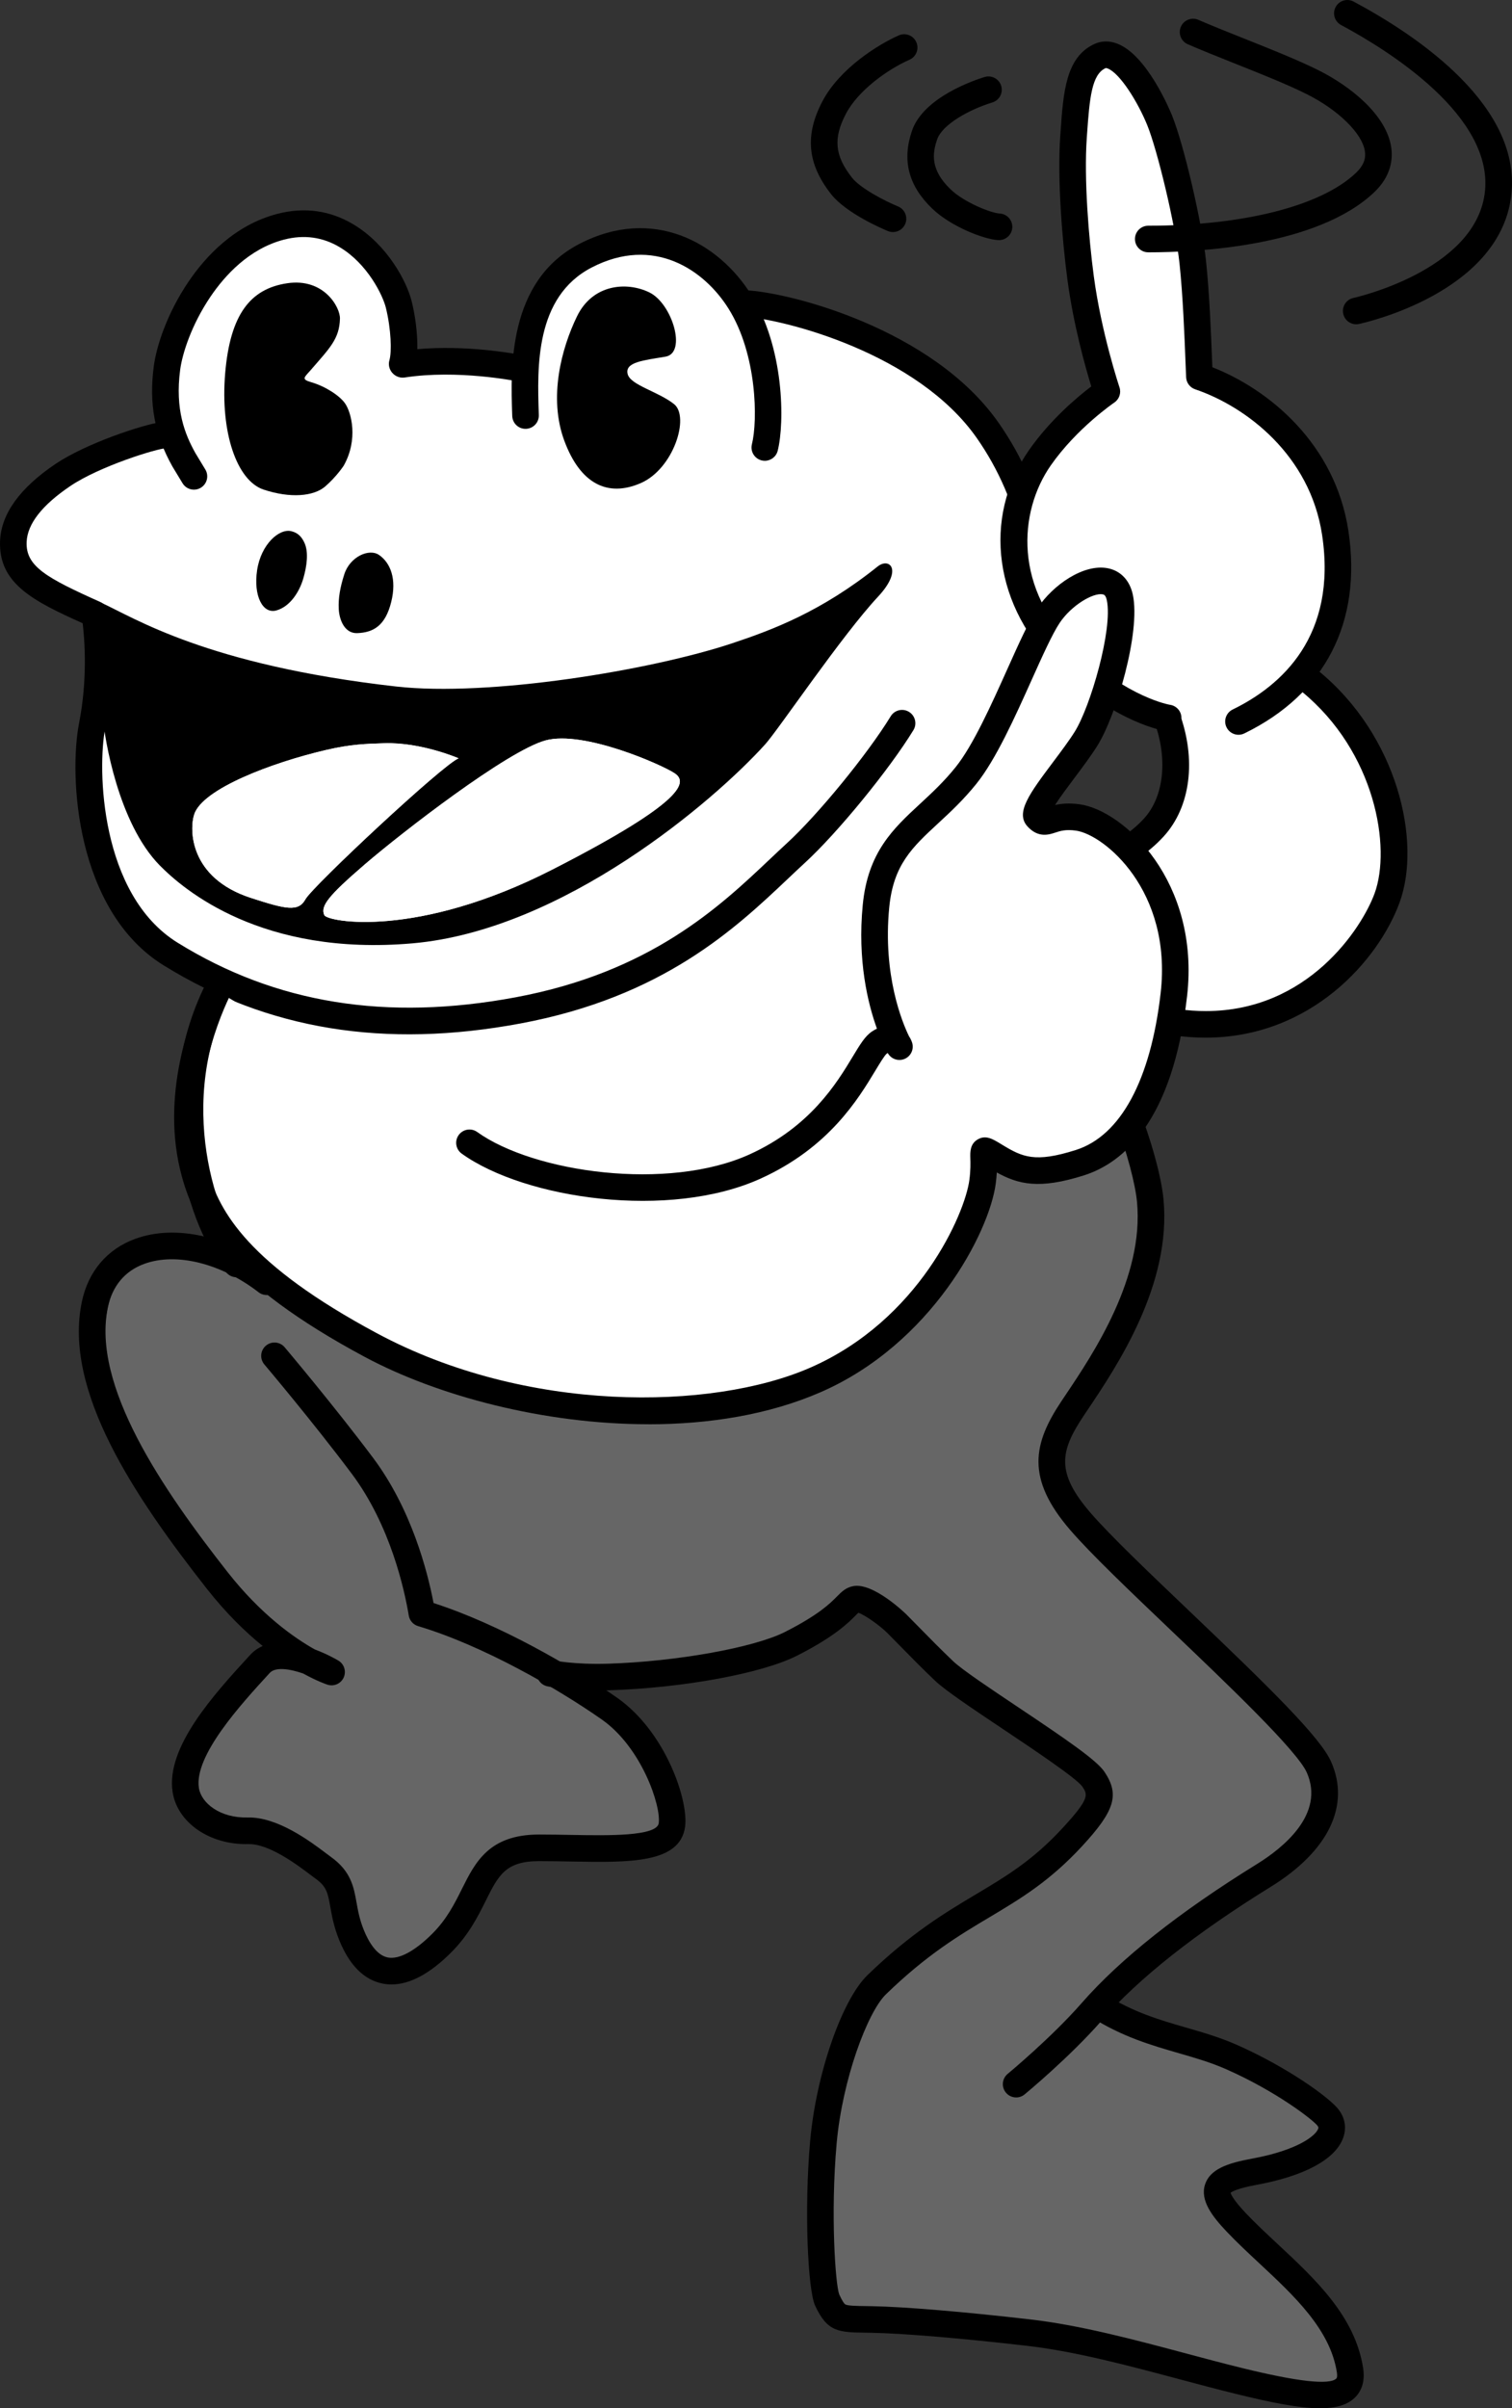 <?xml version="1.0" encoding="UTF-8"?>
<svg id="_レイヤー_2" data-name="レイヤー 2" xmlns="http://www.w3.org/2000/svg" width="213.543" height="340" viewBox="0 0 213.543 340">
  <rect x="0" y="0" width="213.543" height="340" fill="#333333" stroke="none"/>
  <defs>
    <style>
      .cls-1 {
        fill: #666;
      }

      .cls-1, .cls-2, .cls-3 {
        stroke-width: 0px;
      }

      .cls-3 {
        fill: #fff;
      }
    </style>
  </defs>
  <g id="illust">
    <g>
      <path class="cls-3" d="M144.09,101.942c6.061-19.869,4.141-37.672-15.395-50.379-12.003-7.808-23.141-8.834-23.141-8.834,0,0-3.949-9.741-17.773-8.754-12.087.863-14.07,17.887-14.07,17.887l-15.304.247c.741-15.057-13.466-27.478-26.659-16.045-11.108,9.627-8.393,26.165-8.393,26.165,0,0-17.868,1.621-20.488,10.861-1.815,6.402,4.757,9.81,10.367,12.342,2.632,7.252-1.546,21.768,2.157,33.863,3.703,12.095,8.951,16.74,15.924,20.134-3.147,3.517-6.109,14.07-3.703,23.141,2.249,8.478,4.781,14.365,4.781,14.365,0,0-3.217-2.417-8.401-1.862-5.184.555-11.56,7.121-8.228,21.376,3.332,14.255,22.771,33.509,27.029,38.322-5.438-.726-12.934,7.348-15.896,12.346-2.436,4.11-.268,9.427,2.324,10.168,2.592.741,9.316.444,13.944,3.777,4.628,3.332,6.468,11.774,8.134,15.106,1.666,3.332,8.501.584,10.168-1.453s5.329-9.239,9.587-12.201c4.258-2.962,10.803-2.01,14.69-2.38,3.888-.37,8.179.113,8.55-2.849.37-2.962-1.976-9.079-4.939-12.782-2.962-3.703-15.089-10.102-18.051-12.138,11.848,4.258,28.715,3.025,35.242.985,6.528-2.04,11.231-4.268,12.731-6.858,1.496-2.584,3.495-3.124,3.777-.872.282,2.253,4.447,6.154,7.263,7.844,2.816,1.689,18.418,12.871,22.078,15.687,3.66,2.816,3.875,3.295,1.743,6.682-4.939,7.844-23.745,17.372-30.503,24.693-6.758,7.321-8.134,31.526-8.134,36.313,0,4.787.751,10.168,6.101,10.168s22.095,1.689,28.76,2.615,23.123,6.653,31.084,8.134c7.961,1.481,10.01-1.531,8.528-4.678-1.481-3.147-9.183-13.487-12.886-16.819-3.703-3.332-5.733-6.283-4.067-8.134,1.666-1.851,6.861-2.666,10.749-3.777,3.888-1.111,4.947-5.964-1.162-9.296-6.109-3.332-20.138-8.948-28.469-11.911,4.443-4.813,16.017-13.169,25.274-19.464,7.44-5.059,7.415-12.428,3.897-16.131s-21.29-22.031-27.214-26.659c-5.924-4.628-8.701-8.331-9.442-14.81s11.428-15.298,13.947-24.869c3.703-14.07-.532-20.549-.532-20.549,0,0-7.89-26.857-26.327-36.237,0,0,7.796-14.107,10.35-22.48Z"/>
      <path class="cls-1" d="M36.435,178.492s-7.323-3.974-12.507-3.418c-5.184.555-11.56,7.121-8.228,21.376,3.332,14.255,22.771,33.509,27.029,38.322-5.438-.726-12.934,7.348-15.896,12.346-2.436,4.11-.268,9.427,2.324,10.168,2.592.741,9.316.444,13.944,3.777,4.628,3.332,6.468,11.774,8.134,15.106,1.666,3.332,8.501.584,10.168-1.453,1.666-2.036,5.329-9.239,9.587-12.201,4.258-2.962,10.803-2.01,14.69-2.38,3.888-.37,8.179.113,8.55-2.849.37-2.962-1.976-9.079-4.939-12.782-2.962-3.703-15.399-8.641-18.361-10.677,11.848,4.258,29.025,1.564,35.553-.476,6.528-2.04,11.231-4.268,12.731-6.858,1.496-2.584,3.495-3.124,3.777-.872.282,2.253,4.447,6.154,7.263,7.844s18.418,12.871,22.078,15.687c3.66,2.816,3.875,3.295,1.743,6.682-4.939,7.844-23.745,17.372-30.503,24.693-6.758,7.321-8.134,31.526-8.134,36.313,0,4.787.751,10.168,6.101,10.168s22.095,1.689,28.76,2.615,23.123,6.653,31.084,8.134c7.961,1.481,10.01-1.531,8.528-4.678-1.481-3.147-9.183-13.487-12.886-16.819-3.703-3.332-5.733-6.283-4.067-8.134,1.666-1.851,6.861-2.666,10.749-3.777,3.888-1.111,4.947-5.964-1.162-9.296-6.109-3.332-20.138-8.948-28.469-11.911,4.443-4.813,16.017-13.169,25.274-19.464,7.44-5.059,7.415-12.428,3.897-16.131-3.517-3.703-20.155-23.416-26.079-28.044s-7.568-6.986-8.308-13.465c-.741-6.48,9.16-15.258,11.678-24.829,3.703-14.07-3.812-27.455-3.812-27.455,0,0-17.575,16.635-48.844,25.484-36.008,10.19-71.444-.744-71.444-.744Z"/>
      <path class="cls-2" d="M186.447,340c2.155,0,3.739-.432,4.819-1.424.766-.703,1.604-2.014,1.25-4.262-1.153-7.322-6.707-12.501-12.078-17.508-1.602-1.494-3.115-2.904-4.482-4.346-1.711-1.805-2.079-2.613-2.158-2.885.235-.188,1.038-.636,3.649-1.116,6.708-1.231,11.043-3.546,12.206-6.518.55-1.406.346-2.856-.574-4.084-1.328-1.77-7.472-6.123-14.461-9.194-2.355-1.035-4.758-1.73-7.081-2.403-3.678-1.064-7.481-2.165-11.456-4.683-.877-.555-2.037-.295-2.592.582-.555.876-.295,2.037.582,2.592,4.428,2.805,8.492,3.981,12.423,5.119,2.307.668,4.487,1.299,6.614,2.233,7.144,3.139,12.364,7.206,12.967,8.009.155.206.142.303.081.461-.36.92-2.785,2.981-9.385,4.192-3.445.632-5.882,1.492-6.581,3.636-.733,2.247,1.028,4.522,3.041,6.644,1.446,1.526,3.073,3.043,4.646,4.509,4.905,4.573,9.977,9.302,10.928,15.345.035.22.096.749-.081.912-1.011.929-5.479.429-13.277-1.486-2.575-.632-5.194-1.331-7.968-2.072-7.323-1.954-14.895-3.975-21.882-4.786-9.284-1.078-17.874-1.797-22.416-1.879l-.838-.013c-1.406-.021-2.516-.037-2.918-.219-.209-.095-.487-.537-.901-1.436-.527-1.351-1.256-11.348-.361-21.335.802-8.954,4.338-18.49,6.965-21.034,5.796-5.615,10.298-8.3,14.652-10.896,4.351-2.595,8.461-5.047,13.067-10.037,4.614-4.997,5.29-7.246,3.145-10.462-1.097-1.645-5.356-4.559-12.242-9.162-3.873-2.589-7.878-5.266-9.131-6.46-1.778-1.694-3.43-3.378-4.887-4.864-.635-.648-1.221-1.245-1.745-1.768-.045-.045-4.594-4.497-7.465-3.976-1.057.192-1.667.809-2.314,1.463-.951.962-2.544,2.572-7.334,5.005-4.368,2.218-15.35,4.189-25.002,4.487-4.823.149-7.749-.474-7.778-.481-1.014-.221-2.014.42-2.236,1.432-.223,1.012.414,2.012,1.425,2.237.135.03,3.361.732,8.705.567,10.459-.323,21.641-2.38,26.587-4.893,5.332-2.708,7.265-4.663,8.304-5.713.113-.114.243-.246.346-.344.89.301,2.984,1.75,4.105,2.871.515.515,1.093,1.104,1.718,1.742,1.479,1.508,3.154,3.216,4.979,4.954,1.488,1.417,5.263,3.941,9.634,6.863,4.148,2.774,10.418,6.965,11.204,8.123.749,1.123,1.091,1.636-2.78,5.829-4.237,4.59-7.942,6.8-12.231,9.358-4.327,2.581-9.231,5.506-15.341,11.425-3.621,3.508-7.252,14.004-8.093,23.397-.863,9.636-.331,21.025.693,23.245,1.734,3.757,3.327,3.781,7.176,3.837l.825.013c4.429.079,12.879.79,22.051,1.854,6.715.779,14.153,2.765,21.346,4.684,2.792.745,5.429,1.449,8.04,2.09,5.093,1.251,9.007,2.029,11.896,2.029Z"/>
      <path class="cls-2" d="M142.063,295.434c-.66-.8-.547-1.984.253-2.644.061-.051,6.176-5.115,10.452-10.001,5.463-6.245,13.787-12.844,24.74-19.614,3.75-2.318,9.651-7.082,7.047-12.944-1.37-3.083-11.217-12.473-19.13-20.019-5.86-5.587-11.394-10.865-14.27-14.198-6.312-7.316-5.238-12.21-1.252-18.19l.592-.884c3.882-5.784,11.107-16.551,10.086-27.27-.456-4.791-4.446-18.078-12.005-28.529-6.275-8.676-15.797-14.806-15.892-14.866-.446-.284-.751-.743-.841-1.264-.09-.521.043-1.056.368-1.473,6.573-8.451,11.178-19.312,12.635-29.798,1.669-12.025-.71-23.05-6.881-31.883-8.444-12.087-27.309-16.738-32.499-17.103l-31.65,9.024c-.29.083-.596.094-.892.034-.081-.017-8.301-1.666-15.763-.517-.803.124-1.589-.283-1.957-.999-.345-.45-1.9-1.663-3.598-2.823l-27.267,13.597c-.242.121-.508.188-.778.196-1.42.046-9.497,2.568-13.614,5.342-4,2.695-6.082,5.357-6.184,7.91-.138,3.422,2.74,5.04,10.392,8.467.566.254.971.771,1.081,1.382.055.309,1.338,7.659-.375,16.421-1.118,5.709-.77,23.496,10.225,30.302,13.875,8.589,29.486,11.112,47.727,7.711,19.06-3.554,28.812-12.779,35.932-19.515.831-.786,1.625-1.537,2.39-2.239,4.403-4.036,11.392-12.579,14.663-17.924.541-.885,1.697-1.163,2.583-.621.885.542,1.163,1.698.621,2.583-3.416,5.581-10.722,14.509-15.328,18.732-.752.689-1.531,1.426-2.347,2.199-7.46,7.057-17.677,16.722-37.825,20.479-19.202,3.58-35.686.894-50.393-8.21-12.434-7.697-13.402-26.721-11.935-34.218,1.23-6.291.766-11.902.5-14.077C4.7,84.854-.234,82.383.009,76.366c.154-3.815,2.792-7.474,7.84-10.874,4.233-2.852,12.301-5.567,15.124-5.939l27.932-13.929c.596-.297,1.305-.257,1.863.107,2.281,1.485,3.914,2.724,4.883,3.703,6.84-.84,13.726.271,15.565.608l31.525-8.988c.193-.055.39-.079.595-.07,5.978.254,26.373,5.357,35.709,18.721,6.724,9.624,9.325,21.571,7.522,34.551-1.453,10.468-5.865,21.285-12.188,29.989,3.159,2.238,10.107,7.593,15.242,14.694,7.37,10.19,12.111,24.188,12.701,30.375,1.148,12.054-6.563,23.546-10.706,29.719l-.586.875c-3.322,4.984-3.921,7.982.97,13.652,2.756,3.195,8.227,8.411,14.018,13.933,11.053,10.54,18.414,17.711,19.97,21.212,2.75,6.186-.35,12.625-8.504,17.665-10.633,6.574-18.671,12.93-23.888,18.893-4.48,5.12-10.629,10.21-10.888,10.425-.35.289-.774.43-1.194.43-.541,0-1.079-.233-1.45-.683ZM55.183,52.254c-.009-.018-.017-.036-.024-.054.007.017.015.035.024.054Z"/>
      <path class="cls-2" d="M55.295,280.162c2.595,0,5.422-1.514,8.425-4.517,2.473-2.474,3.752-5.033,4.88-7.292,1.803-3.61,2.796-5.599,7.534-5.599,1.535,0,3.059.028,4.535.054,8.232.149,15.345.278,16.082-4.877.528-3.695-2.72-13.432-9.609-18.255-6.238-4.366-16.618-10.37-25.911-13.358-.842-4.422-3.101-13.248-8.562-20.529-5.549-7.398-12.4-15.504-12.468-15.585-.671-.793-1.856-.89-2.647-.221-.792.67-.891,1.855-.221,2.647.068.08,6.85,8.105,12.33,15.413,5.49,7.319,7.471,16.453,8.068,20.04.117.708.629,1.287,1.316,1.492,9.135,2.72,19.684,8.8,25.94,13.18,5.639,3.947,8.392,12.213,8.045,14.646-.268,1.869-7.22,1.744-12.295,1.652-1.497-.027-3.044-.055-4.603-.055-7.061,0-9.01,3.903-10.895,7.678-1.049,2.1-2.133,4.272-4.175,6.314-2.489,2.489-4.732,3.682-6.31,3.363-1.618-.327-2.72-2.272-3.361-3.846-.614-1.509-.832-2.741-1.044-3.932-.383-2.159-.779-4.391-3.617-6.418-.186-.133-.423-.312-.7-.522-2.212-1.671-6.842-5.147-11.069-5.043-3.89.099-6.543-2.041-6.872-4.161-.71-4.561,5.941-11.817,9.916-16.152l.086-.093c.801-.874,2.777-.599,4.725.081,2.011,1.105,3.301,1.534,3.434,1.577.913.293,1.896-.145,2.289-1.018.392-.872.066-1.9-.757-2.387-.328-.194-1.629-.937-3.326-1.571-2.907-1.631-7.588-4.903-12.294-10.893-9.119-11.606-19.282-26.351-16.919-37.458.634-2.981,2.404-5.083,5.119-6.081,4.511-1.658,10.854-.085,16.159,4.007.822.634,2,.481,2.635-.34.633-.821.481-2.001-.341-2.635-6.4-4.936-13.968-6.683-19.749-4.558-3.932,1.445-6.595,4.579-7.498,8.826-2.672,12.558,7.417,27.551,17.639,40.561,2.73,3.474,5.451,6.11,7.893,8.089-.65.279-1.252.688-1.778,1.262l-.086.093c-4.999,5.454-11.847,12.923-10.858,19.268.672,4.316,5.248,7.472,10.676,7.339,2.955-.072,6.987,2.982,8.713,4.285.309.234.572.432.781.581,1.591,1.136,1.751,2.039,2.102,4.017.223,1.254.5,2.815,1.263,4.692,1.436,3.528,3.487,5.585,6.097,6.113.421.085.851.128,1.285.128Z"/>
      <g>
        <path class="cls-3" d="M185.037,96.18c10.861,8.886,13.576,23.203,10.861,30.608-2.715,7.405-12.919,19.934-29.868,17.526-12.504-1.777-18.214-19.287-17.834-20.429.381-1.142,8.879-.616,14.772-7.07,3.411-3.735,3.926-9.877,1.823-15.561"/>
        <path class="cls-2" d="M165.766,146.174c-7.32-1.04-12.258-6.757-15.111-11.371-2.191-3.544-4.865-9.639-4.241-11.512.458-1.374,1.779-1.657,3.781-2.086,2.892-.62,7.733-1.657,11.386-5.658,2.808-3.076,3.377-8.431,1.449-13.643-.36-.973.137-2.054,1.11-2.413.974-.36,2.054.137,2.413,1.11,2.448,6.616,1.606,13.314-2.198,17.479-4.464,4.889-10.26,6.131-13.374,6.798-.232.05-.484.104-.721.157,1.091,4.029,6.478,16.06,16.033,17.418,1.393.198,2.729.29,4.012.29,14.427-.001,22.024-11.682,23.828-16.603,2.376-6.479.123-19.991-10.287-28.508-.803-.657-.921-1.84-.265-2.643.658-.803,1.842-.921,2.643-.264,11.132,9.108,14.603,24.07,11.435,32.709-2.971,8.104-12.523,19.063-27.407,19.062-1.446,0-2.944-.104-4.488-.323ZM150.056,124.012h0s0,0,0,0Z"/>
      </g>
      <g>
        <path class="cls-3" d="M174.916,101.857c9.627-4.69,15.677-13.255,13.667-26.609-1.814-12.049-11.461-19.45-19.185-22.068-.144-3.239-.353-10.645-.941-16.171s-3.148-16.262-4.677-20.024c-1.528-3.762-5.405-10.501-8.465-9.053-3.095,1.464-3.301,5.752-3.696,11.382-.401,5.71.2,13.924,1.002,19.935,1.105,8.29,3.706,16.028,3.706,16.028,0,0-5.536,3.728-9.464,9.357-6.592,9.448-3.702,21.247,4.058,28.537,7.76,7.29,14.06,8.193,14.06,8.193"/>
        <path class="cls-2" d="M174.917,103.736c.276,0,.556-.061.821-.19,11.417-5.562,16.639-15.711,14.702-28.577-1.853-12.308-11.24-20.003-19.218-23.121-.01-.266-.021-.546-.033-.839-.149-3.821-.375-9.595-.865-14.197-.587-5.513-3.147-16.451-4.805-20.533-.351-.864-3.551-8.49-7.706-10.109-1.135-.442-2.277-.42-3.303.065-3.997,1.891-4.337,6.782-4.732,12.446l-.035.502c-.432,6.148.276,14.786,1.013,20.315.858,6.437,2.571,12.467,3.367,15.057-1.903,1.446-5.78,4.672-8.803,9.005-6.683,9.579-4.909,22.318,4.312,30.981,8.099,7.608,14.797,8.643,15.079,8.683,1.029.148,1.978-.566,2.126-1.593.147-1.027-.566-1.979-1.593-2.126-.047-.007-5.882-.979-13.04-7.703-9.134-8.58-8.375-19.541-3.803-26.093,3.668-5.257,8.921-8.839,8.973-8.875.7-.473.999-1.355.73-2.155-.026-.076-2.558-7.675-3.625-15.678-.714-5.355-1.402-13.689-.99-19.555l.035-.504c.361-5.184.679-8.407,2.591-9.311.034-.016.103-.05.332.04,1.71.666,4.233,4.683,5.589,8.023,1.401,3.448,3.954,13.924,4.549,19.516.476,4.477.7,10.176.847,13.947.032.813.06,1.528.086,2.109.034.774.54,1.447,1.274,1.695,7.21,2.444,16.233,9.298,17.93,20.569,2.143,14.235-5.687,21.257-12.632,24.641-.933.454-1.321,1.579-.866,2.511.325.668.994,1.056,1.69,1.056Z"/>
      </g>
      <g>
        <path class="cls-3" d="M74.22,58.663c-.22-6.605-.66-17.833,8.476-22.566s17.393-.55,21.796,6.495,4.403,17.062,3.523,20.585"/>
        <path class="cls-2" d="M108.016,65.056c.842,0,1.608-.57,1.821-1.423.999-3.993.924-14.556-3.751-22.036-4.636-7.419-13.935-12.513-24.253-7.167-10.126,5.246-9.715,17.549-9.494,24.158l.005.139c.035,1.037.899,1.853,1.94,1.815,1.037-.035,1.85-.903,1.815-1.94l-.004-.139c-.22-6.587-.553-16.542,7.467-20.697,8.755-4.535,15.888.302,19.339,5.822,4.027,6.444,4.129,15.789,3.293,19.133-.252,1.006.36,2.026,1.367,2.278.153.038.306.057.457.057Z"/>
      </g>
      <path class="cls-2" d="M191.539,45.78c.13,0,.262-.014.394-.042.799-.171,19.585-4.335,21.464-17.824,1.782-12.8-13.156-22.843-22.22-27.691-.915-.489-2.053-.144-2.542.77-.489.915-.144,2.053.77,2.542,6.602,3.531,21.794,12.925,20.271,23.86-1.515,10.882-18.359,14.632-18.529,14.669-1.014.218-1.66,1.217-1.442,2.23.189.882.967,1.485,1.834,1.485Z"/>
      <path class="cls-2" d="M162.172,35.625c6.91,0,23.853-.827,31.912-8.484,2.423-2.302,2.642-4.723,2.399-6.349-.682-4.571-5.746-8.61-10.258-10.866-2.899-1.449-6.743-2.98-10.461-4.46-2.348-.935-4.566-1.818-6.516-2.664-.951-.413-2.058.024-2.471.975-.413.952.024,2.058.975,2.471,2.003.869,4.247,1.763,6.622,2.708,3.644,1.451,7.413,2.952,10.17,4.33,4.467,2.233,7.848,5.548,8.222,8.06.105.701.086,1.782-1.271,3.071-4.911,4.665-15.873,7.45-29.325,7.45-1.038,0-1.878.841-1.878,1.878,0,1.037.841,1.878,1.878,1.878Z"/>
      <path class="cls-2" d="M141.093,33.901c.992,0,1.821-.777,1.874-1.78.054-1.036-.741-1.92-1.777-1.975-1.226-.065-5-1.553-6.941-3.419-2.85-2.741-2.593-5.011-1.89-7.055.713-2.073,4.46-4.188,7.793-5.207.992-.303,1.551-1.353,1.247-2.345-.303-.992-1.353-1.551-2.346-1.247-1.426.436-8.621,2.849-10.248,7.578-1.435,4.175-.506,7.768,2.839,10.985,2.667,2.564,7.317,4.356,9.347,4.463.034.002.067.003.101.003Z"/>
      <path class="cls-2" d="M126.116,32.763c.739,0,1.44-.439,1.738-1.166.394-.959-.065-2.057-1.024-2.451-1.891-.777-5.328-2.568-6.504-4.064-2.436-3.1-2.67-5.541-.862-9.005,1.713-3.284,5.86-6.265,8.988-7.645.949-.419,1.379-1.528.961-2.477-.419-.949-1.528-1.379-2.477-.96-2.86,1.262-8.353,4.65-10.803,9.344-2.491,4.774-2.108,8.803,1.239,13.064,2.171,2.762,7.44,4.976,8.033,5.219.233.096.474.141.712.141Z"/>
      <g>
        <path class="cls-3" d="M66.306,161.346c8.516,6.109,28.14,8.886,40.359,3.332,12.582-5.719,15.302-16.001,17.524-17.482,2.222-1.481,2.841.573,2.841.573,0,0-4.501-7.657-3.308-19.854.954-9.749,7.1-11.444,12.716-18.438,4.393-5.471,8.884-18.412,11.656-22.57,2.755-4.133,9.079-7.233,10.067-2.543.987,4.69-2.3,15.972-4.768,19.921s-7.947,9.961-6.888,11.126c1.369,1.506,1.857-.541,5.722,0,5.298.742,15.291,9.95,13.563,25.008-1.564,13.63-6.432,21.554-13.264,23.727-6.421,2.041-8.713,1.061-11.992-.941-2.537-1.549-1.176-.823-1.764,3.645-.788,5.988-8.215,21.274-23.631,27.981-18.106,7.877-45.263,4.46-62.782-4.938-17.753-9.523-22.858-17.08-24.832-24.188-2.939-10.581.976-21.144,3.183-25.789"/>
        <path class="cls-2" d="M91.579,201.08c8.576,0,17.016-1.353,24.309-4.526,15.641-6.805,23.834-22.545,24.744-29.459.076-.577.122-1.1.149-1.567,3.037,1.682,6.002,2.415,12.313.408,5.52-1.755,12.526-7.569,14.56-25.303,1.851-16.127-8.891-26.203-15.169-27.082-1.513-.212-2.643-.088-3.482.101.748-1.16,1.893-2.687,2.754-3.836,1.159-1.546,2.357-3.145,3.226-4.536,2.677-4.283,6.128-16.012,5.013-21.304-.428-2.033-1.722-3.401-3.549-3.753-3.414-.657-7.725,2.352-9.919,5.641-1.212,1.818-2.623,4.957-4.255,8.592-2.27,5.054-4.843,10.782-7.303,13.844-1.656,2.063-3.369,3.647-5.024,5.179-3.79,3.507-7.369,6.82-8.096,14.253-.77,7.877.719,13.949,2.002,17.492-.227.111-.464.245-.708.408-.963.642-1.661,1.799-2.717,3.55-2.23,3.697-5.963,9.885-14.541,13.784-11.563,5.256-30.509,2.575-38.486-3.149-.845-.606-2.017-.411-2.621.431-.605.843-.412,2.017.431,2.621,8.963,6.429,29.362,9.366,42.231,3.516,9.639-4.381,13.748-11.194,16.204-15.264.574-.95,1.287-2.133,1.596-2.373.05-.033.095-.061.136-.085.015.026.025.044.032.055.482.821,1.502,1.149,2.371.769.871-.381,1.321-1.353,1.046-2.263-.04-.132-.171-.518-.456-.947-.914-1.879-3.72-8.567-2.78-18.182.588-6.011,3.24-8.465,6.91-11.861,1.674-1.549,3.571-3.304,5.401-5.584,2.76-3.437,5.438-9.398,7.8-14.657,1.499-3.337,2.915-6.489,3.954-8.048,1.657-2.485,4.734-4.297,6.082-4.036.158.03.424.082.583.838.865,4.109-2.319,15.012-4.523,18.539-.785,1.256-1.935,2.791-3.047,4.274-3.359,4.482-5.386,7.188-3.638,9.111,1.518,1.67,3.039,1.168,3.948.868.675-.223,1.442-.476,2.904-.271,3.954.554,13.62,8.444,11.957,22.933-1.408,12.278-5.659,20.145-11.966,22.151-5.787,1.84-7.561,1.006-10.444-.754l-.158-.096c-1.142-.698-2.128-1.302-3.262-.644-1.109.644-1.074,1.813-1.049,2.667.02.663.05,1.664-.136,3.076-.622,4.732-7.117,19.803-22.518,26.504-13.935,6.063-40.101,6.417-61.145-4.871-18.132-9.727-22.262-17.103-23.91-23.035-2.851-10.265,1.197-20.539,3.07-24.481.445-.937.046-2.058-.891-2.503-.936-.445-2.058-.047-2.503.89-2.053,4.322-6.486,15.614-3.296,27.098,1.86,6.697,6.375,14.945,25.754,25.34,10.399,5.578,25.454,9.531,40.11,9.531Z"/>
      </g>
      <g>
        <path class="cls-3" d="M56.802,51.378c.457-1.576.329-5.057-.477-8.362-.914-3.747-6.676-13.578-16.655-11.012-9.979,2.566-15.352,14.369-16.089,19.957-.734,5.565.399,9.393,2.395,12.957l1.412,2.333"/>
        <path class="cls-2" d="M27.391,69.131c.331,0,.666-.088.971-.272.887-.537,1.172-1.692.634-2.58l-1.396-2.306c-1.486-2.66-2.898-6.14-2.155-11.766.301-2.283,1.6-6.352,4.272-10.306,2.014-2.98,5.457-6.801,10.421-8.078,2.807-.722,5.451-.357,7.856,1.085,3.912,2.344,6.073,6.775,6.507,8.553.745,3.057.838,6.218.498,7.394-.289.996.284,2.038,1.281,2.327.995.289,2.038-.285,2.327-1.281.582-2.006.394-5.843-.456-9.33-.684-2.804-3.439-8.017-8.225-10.885-3.3-1.977-6.907-2.482-10.723-1.501-6.105,1.57-10.221,6.094-12.599,9.613-3.035,4.491-4.513,9.101-4.884,11.918-.698,5.287.11,9.642,2.618,14.12.01.018.021.037.032.055l1.412,2.334c.353.583.973.906,1.609.906Z"/>
      </g>
      <path class="cls-2" d="M14.255,85.074l.279,16.344c.244,2.803,2.144,14.783,8.028,20.761,3.4,3.449,14.403,12.867,35.709,11,21.292-1.863,42.576-20.107,49.79-28.086,1.884-2.086,10.805-15.348,15.971-20.882,3.536-3.793,1.581-5.567-.091-4.227-7.917,6.34-14.809,8.933-20.52,10.831-11.525,3.833-34.399,7.586-47.482,6.105-26.797-3.034-36.979-9.715-41.684-11.847ZM51.557,122.006c5.27-4.524,20.086-15.982,25.472-17.468,5.386-1.486,16.571,3.486,18.27,4.647,1.697,1.157,1.925,3.747-17.256,13.558-19.174,9.806-31.829,7.405-32.244,6.45-.549-1.262.497-2.657,5.757-7.186ZM27.43,114.974c1.179-3.602,10.953-7.304,18.651-9.097,3.484-.81,5.59-.862,8.195-.944,5.213-.164,10.496,2.127,10.496,2.127-2.114.767-20.636,18.069-21.633,19.898-1.003,1.83-2.781,1.401-7.712-.195-8.711-2.831-8.689-9.694-7.997-11.789Z"/>
      <path class="cls-3" d="M46.081,105.876c3.484-.81,5.59-.862,8.195-.944,5.213-.164,10.496,2.127,10.496,2.127-2.114.767-20.636,18.069-21.633,19.898-1.003,1.83-2.781,1.401-7.712-.195-8.711-2.831-8.689-9.694-7.997-11.789,1.179-3.602,10.953-7.304,18.651-9.097Z"/>
      <path class="cls-3" d="M51.557,122.006c5.27-4.524,20.086-15.982,25.472-17.468,5.386-1.486,16.571,3.486,18.27,4.647,1.697,1.157,1.925,3.747-17.256,13.558-19.174,9.806-31.829,7.405-32.244,6.45-.549-1.262.497-2.657,5.757-7.186Z"/>
      <path class="cls-2" d="M45.939,68.671c-1.63,1.414-4.945,1.703-8.722.446-3.772-1.265-6.12-8.066-5.416-16.413.703-8.345,3.574-11.942,8.761-12.714,5.19-.776,7.49,3.398,7.45,4.989-.071,2.876-1.458,4.176-4.103,7.237-.927,1.073-1.443,1.316.069,1.753,1.911.553,3.973,1.857,4.758,2.987.897,1.291,1.883,5.091-.188,8.779,0,0-.981,1.518-2.61,2.935Z"/>
      <path class="cls-2" d="M88.643,52.798c-.421-1.689,2.3-1.928,5.347-2.444,3.044-.513.948-7.498-2.276-9.07-3.234-1.575-8.014-1.152-10.216,3.365-2.199,4.516-4.063,11.481-1.796,17.583,2.265,6.108,6.139,7.991,10.778,5.98,4.656-2.018,6.967-9.384,4.711-11.166-2.258-1.782-6.169-2.674-6.549-4.249Z"/>
      <path class="cls-2" d="M53.553,78.362c-1.427-.995-4.131.247-4.92,2.696-.597,1.853-.872,3.404-.789,4.94.087,1.603.872,3.445,2.595,3.387,2.34-.079,3.987-1.091,4.808-4.376.825-3.284-.119-5.55-1.695-6.647Z"/>
      <path class="cls-2" d="M41.153,74.996c-1.725-.429-4.291,1.86-4.839,5.492-.545,3.631.792,6.234,2.722,5.693,1.932-.54,3.259-2.626,3.806-4.536.478-1.667.784-3.665.146-5.03-.347-.742-.83-1.37-1.835-1.62Z"/>
      <path class="cls-2" d="M33.4,180.321c.446,0,.893-.158,1.252-.479.773-.692.839-1.879.147-2.652-4.031-4.505-10.326-21.66-1.979-37.382.487-.916.138-2.053-.778-2.54-.917-.487-2.054-.138-2.54.778-9.039,17.024-2.72,35.819,2.497,41.649.371.415.885.626,1.4.626Z"/>
    </g>
  </g>
</svg>